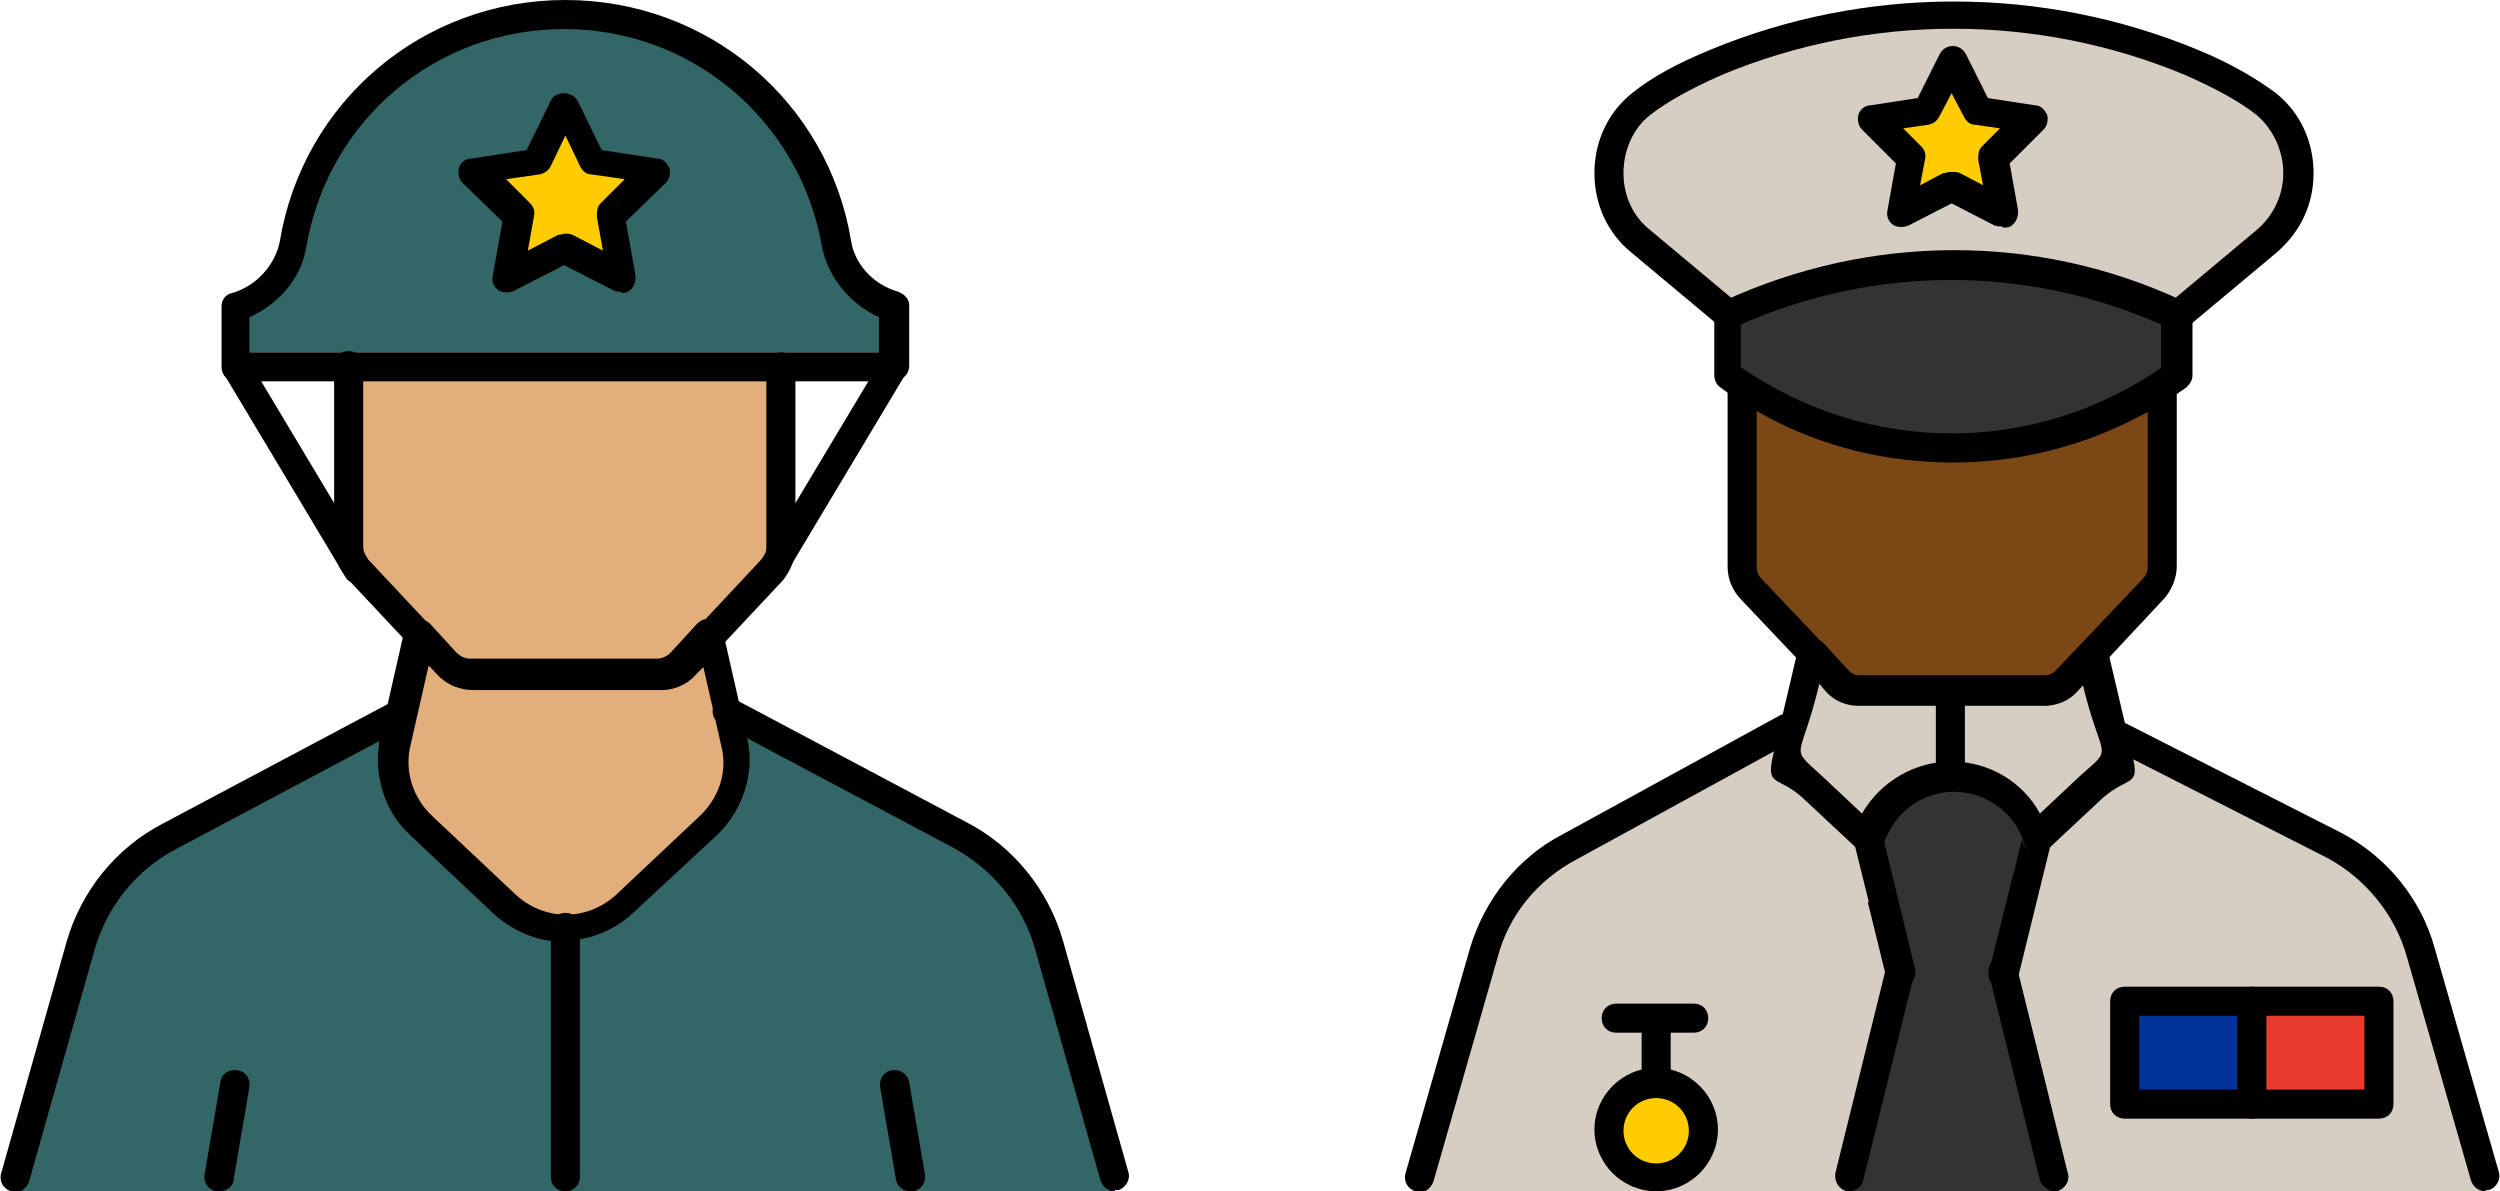 <?xml version="1.0" encoding="UTF-8"?>
<svg xmlns="http://www.w3.org/2000/svg" version="1.1" xmlns:xodm="http://www.corel.com/coreldraw/odm/2003" viewBox="0 0 206.5 98.4">
  <defs>
    <style>
      .cls-1, .cls-2 {
        fill: #fc0;
      }

      .cls-3 {
        fill: #e73c2e;
      }

      .cls-4 {
        fill: #e2af7c;
      }

      .cls-4, .cls-5, .cls-2, .cls-6, .cls-7, .cls-8 {
        fill-rule: evenodd;
      }

      .cls-5 {
        fill: #d7cec3;
      }

      .cls-9 {
        fill: #039;
      }

      .cls-6 {
        fill: #366;
      }

      .cls-7 {
        fill: #7b4815;
      }

      .cls-8 {
        fill: #333;
      }
    </style>
  </defs>
  <!-- Generator: Adobe Illustrator 28.6.0, SVG Export Plug-In . SVG Version: 1.2.0 Build 709)  -->
  <g>
    <g id="Layer_1">
      <g id="Layer_x5F_1">
        <g id="_2495723200528">
          <path class="cls-6" d="M.9,98.4h91.2s-4.3-20.6-4.3-20.6c-3.4-6.3-19-17.6-26.3-18.1-2.7,10-6.4,14.5-14.9,16.3-8-1.3-14.5-7.9-14.2-16.2-13.8,5.5-23.4,11.7-25,16.2L.9,98.4h0Z"/>
          <path class="cls-6" d="M19.8,29.1h54.2v-3.8c-5.4-1.2-4.5-8.4-9.7-15.8-11.8-11.5-23.6-11.5-35.4-.4-5.4,8.4-3.6,13.9-9.1,16.2v3.8h0Z"/>
          <path class="cls-4" d="M29.5,30.3h34.4l.4,16.3-6.1,6.5,2.2,10.3c-2.7,7.5-7.1,12.7-13.6,13.6-7.5-2.6-12-7.8-14.1-13.7l2.3-9.7-5.6-7.4v-15.8c0,0,0,0,0,0Z"/>
          <path d="M20.7,29.1h51.9v-2.9c-2.4-1.1-4.2-3.3-4.7-5.8-1.8-10.4-10.7-18-21.3-18s-19.5,7.5-21.3,18c-.4,2.5-2.2,4.7-4.7,5.8,0,0,0,2.9,0,2.9ZM73.8,31.5H19.5c-.7,0-1.2-.5-1.2-1.2v-5c0-.5.3-1,.9-1.1,2-.6,3.5-2.3,3.9-4.2C25,8.4,34.9,0,46.7,0s21.7,8.4,23.6,19.9c.3,1.9,1.8,3.6,3.9,4.2.5.2.9.6.9,1.1v5c0,.7-.5,1.2-1.2,1.2Z"/>
          <polygon class="cls-2" points="46.7 8.2 48.5 13.9 54.5 13.9 49.6 17.4 51.5 23.1 46.7 19.6 41.9 23.1 43.7 17.4 38.9 13.9 44.8 13.9 46.7 8.2"/>
          <path d="M46.7,19.3c.2,0,.4,0,.6.1l2.5,1.3-.5-2.8c0-.4,0-.8.3-1.1l2-2-2.8-.4c-.4,0-.7-.3-.9-.7l-1.2-2.5-1.2,2.5c-.2.4-.5.6-.9.7l-2.8.4,2,2c.3.3.4.7.3,1.1l-.5,2.8,2.5-1.3c.2,0,.4-.1.6-.1ZM51.3,24.1c-.2,0-.4,0-.6-.1l-4.1-2.1-4.1,2.1c-.4.2-.9.2-1.3,0-.4-.3-.6-.7-.5-1.2l.8-4.5-3.3-3.2c-.3-.3-.4-.8-.3-1.2.1-.4.5-.8,1-.8l4.6-.7,2-4.1c.4-.8,1.7-.8,2.2,0l2,4.1,4.6.7c.5,0,.8.4,1,.8.1.4,0,.9-.3,1.2l-3.3,3.2.8,4.5c0,.5-.1.9-.5,1.2-.2.2-.5.2-.7.2Z"/>
          <path d="M54.4,56.9h-15.5c-1.1,0-2.1-.4-2.8-1.2l-7.4-7.9c-.7-.8-1.1-1.7-1.1-2.7v-14.9c0-.7.5-1.2,1.2-1.2s1.2.5,1.2,1.2v14.9c0,.5.2.8.4,1.1l7.4,7.9c.3.3.7.5,1.1.5h15.5c.4,0,.8-.2,1.1-.5l7.4-7.9c.2-.2.4-.5.4-1v-14.9c0-.7.5-1.2,1.2-1.2s1.2.5,1.2,1.2v14.9c0,1-.4,1.9-1,2.7l-7.4,7.9c-.7.8-1.8,1.2-2.8,1.2h0Z"/>
          <path d="M35.4,55l-1.5,6.6c-.5,2.1.2,4.3,1.8,5.8l6.9,6.5c2.4,2.2,5.9,2.2,8.3,0l6.9-6.5s0,0,0,0c1.6-1.5,2.3-3.7,1.8-5.7l-1.5-6.6-.7.7c-.7.8-1.8,1.2-2.8,1.2h-15.5c-1.1,0-2.1-.4-2.8-1.2l-.7-.7h0ZM46.6,77.8c-2.1,0-4.1-.8-5.8-2.3l-6.9-6.5c-2.2-2-3.1-5.1-2.5-8.1l2-8.8c.1-.4.4-.8.9-.9.4-.1.9,0,1.2.3l2.2,2.4c.3.3.7.5,1.1.5h15.5c.4,0,.8-.2,1.1-.5l2.2-2.4c.3-.3.8-.5,1.2-.3.4.1.8.5.9.9l2,8.8c.7,2.9-.3,6-2.5,8.1l-6.9,6.4c-1.6,1.5-3.7,2.3-5.8,2.3h0Z"/>
          <path d="M92.1,98.4c-.5,0-1-.3-1.2-.9l-5.4-19.1c-1-3.6-3.5-6.6-6.8-8.4l-19.2-10.2c-.6-.3-.8-1-.5-1.6.3-.6,1-.8,1.6-.5l19.2,10.2c3.9,2,6.8,5.6,8,9.8l5.4,19.1c.2.6-.2,1.3-.8,1.5-.1,0-.2,0-.3,0h0Z"/>
          <path d="M1.2,98.4c-.1,0-.2,0-.3,0-.6-.2-1-.8-.8-1.5l5.4-19.1c1.2-4.2,4.1-7.8,8-9.8l19.2-10.2c.6-.3,1.3,0,1.6.5.3.6,0,1.3-.5,1.6l-19.2,10.2c-3.3,1.7-5.8,4.8-6.8,8.4l-5.4,19.1c-.2.5-.6.9-1.2.9h0Z"/>
          <path d="M18.1,98.4c0,0-.1,0-.2,0-.7-.1-1.1-.7-1-1.4l1.3-7.6c.1-.7.7-1.1,1.4-1,.7.1,1.1.7,1,1.4l-1.3,7.6c0,.6-.6,1-1.2,1h0Z"/>
          <path d="M75.2,98.4c-.6,0-1.1-.4-1.2-1l-1.3-7.6c-.1-.7.3-1.3,1-1.4.6-.1,1.3.3,1.4,1l1.3,7.6c.1.7-.3,1.3-1,1.4,0,0-.1,0-.2,0h0Z"/>
          <path d="M63.8,48.2c-.2,0-.4,0-.6-.2-.6-.3-.8-1.1-.4-1.6l10-16.7c.3-.6,1.1-.8,1.6-.4.6.3.8,1.1.4,1.6l-10,16.7c-.2.4-.6.6-1,.6h0Z"/>
          <path d="M29.5,48.2c-.4,0-.8-.2-1-.6l-10-16.7c-.3-.6-.2-1.3.4-1.6.6-.3,1.3-.2,1.6.4l10,16.7c.3.6.2,1.3-.4,1.6-.2.1-.4.2-.6.2h0Z"/>
          <path d="M46.7,98.4c-.7,0-1.2-.5-1.2-1.2v-20.6c0-.7.5-1.2,1.2-1.2s1.2.5,1.2,1.2v20.6c0,.7-.5,1.2-1.2,1.2Z"/>
        </g>
        <g id="_2495723181136">
          <path class="cls-5" d="M116.9,98.4h88.6s-5.5-20.4-5.5-20.4c-4.2-9.3-15.6-12.8-24.3-17.5-1.7-1.6-1.5-2.7-3-5.3-5.6,2.3-6.2.8-11.1,1.9-3.5-.6-8.8,0-12-1.6-1,2.9,0,1.4-2.2,4.3-14.7,8.5-22.4,11.8-24,16.2l-6.4,22.4h0Z"/>
          <g>
            <rect class="cls-9" x="175.4" y="82.9" width="10.2" height="8"/>
            <rect class="cls-3" x="186.3" y="82.9" width="10.2" height="8"/>
          </g>
          <circle class="cls-1" cx="136.8" cy="93.2" r="3.8"/>
          <path class="cls-8" d="M154.6,70.4c1-8.9,12.7-7.8,13.2,0l-2.4,9.9,4.2,18.2h-16.8l4.1-18.1-2.3-9.9Z"/>
          <polygon class="cls-7" points="143.9 31.2 178.8 31.2 178.5 47.5 170 56.9 152.3 56.8 144 47.9 143.9 31.2"/>
          <path class="cls-5" d="M161.2,1.2c14.3-.1,28.6,5.3,28.6,12.7-.9,4.5-3,6.6-10.1,11.7-6.7-1.2-12.2-3.8-18.6-3.8s-14.1,2.2-17.7,3.3c-7.7-4.2-11.1-6.6-11.1-11.1,0-7.5,13.7-12.5,28.9-12.7h0Z"/>
          <polygon class="cls-2" points="161.3 4.3 163 9.6 168.6 9.6 164 12.9 165.8 18.3 161.3 14.9 156.7 18.3 158.5 12.9 153.9 9.6 159.5 9.6 161.3 4.3"/>
          <path class="cls-8" d="M161,21.5c10.6,0,19.2,3.3,19.2,7.3s-8.6,7.3-19.2,7.3-19.2-3.3-19.2-7.3,8.6-7.3,19.2-7.3h0Z"/>
          <path d="M168.8,58.2h-15.1c-1.1,0-2-.4-2.8-1.2l-7.2-7.6c-.7-.8-1-1.7-1-2.6v-14.4c0-.7.5-1.2,1.2-1.2s1.2.5,1.2,1.2v14.4c0,.5.2.8.4,1l7.2,7.6c.3.3.6.4,1,.4h15.1c.4,0,.8-.2,1-.4l7.2-7.6c.2-.2.4-.5.4-1v-14.4c0-.7.5-1.2,1.2-1.2s1.2.5,1.2,1.2v14.4c0,.9-.4,1.9-1,2.6l-7.2,7.7c-.7.8-1.7,1.2-2.8,1.2h0Z"/>
          <path d="M152.8,98.4c0,0-.2,0-.3,0-.6-.2-1-.8-.9-1.5l4.2-17c.2-.6.8-1,1.4-.9.6.2,1,.8.9,1.5l-4.2,17c-.1.5-.6.9-1.2.9Z"/>
          <path d="M169.7,98.4c-.5,0-1-.4-1.2-.9l-4.2-17c-.2-.6.2-1.3.9-1.5.7-.2,1.3.2,1.4.9l4.2,17c.2.6-.2,1.3-.9,1.5,0,0-.2,0-.3,0h0Z"/>
          <path d="M143.9,30.4c5.1,3.5,11.1,5.4,17.3,5.4s12.2-1.9,17.3-5.4v-3.6c-11.1-4.9-23.6-4.9-34.7,0,0,0,0,3.6,0,3.6ZM161.3,38.2c-7,0-13.6-2.1-19.2-6.2-.3-.2-.5-.6-.5-1v-5c0-.5.3-.9.7-1.1,12.1-5.6,26-5.7,38.1,0,.4.2.7.6.7,1.1v5c0,.4-.2.7-.5,1-5.6,4-12.3,6.2-19.2,6.2h0Z"/>
          <path d="M179.8,27.2c-.3,0-.7-.1-.9-.4-.4-.5-.4-1.3.2-1.7l7.3-6.1c1.4-1.2,2.2-2.9,2.2-4.7s-.8-3.6-2.2-4.8c-1.4-1.1-3.4-2.2-5.9-3.3-12.2-5.1-26.1-5.1-38.3,0-2.5,1.1-4.5,2.2-5.9,3.3-1.4,1.1-2.2,2.9-2.2,4.8s.8,3.6,2.2,4.7l7.3,6.1c.5.4.6,1.2.2,1.7-.4.5-1.2.6-1.7.2l-7.3-6.1c-2-1.6-3.1-4-3.1-6.6s1.1-5,3.1-6.6c1.6-1.3,3.8-2.5,6.5-3.6,12.8-5.3,27.4-5.3,40.2,0,2.7,1.1,4.9,2.4,6.5,3.6,2,1.6,3.1,4,3.1,6.6s-1.1,4.9-3.1,6.6l-7.3,6.1c-.2.2-.5.3-.8.3h0Z"/>
          <path d="M161.3,14.2c.2,0,.4,0,.6.1l1.9,1-.4-2.1c0-.4,0-.8.3-1.1l1.5-1.5-2.1-.3c-.4,0-.7-.3-.9-.7l-1-1.9-1,1.9c-.2.4-.5.6-.9.7l-2.1.3,1.5,1.5c.3.3.4.7.3,1.1l-.4,2.1,1.9-1c.2,0,.4-.1.6-.1h0ZM165.3,18.7c-.2,0-.4,0-.6-.1l-3.5-1.8-3.5,1.8c-.4.2-.9.2-1.3,0-.4-.3-.6-.7-.5-1.2l.7-3.9-2.8-2.8c-.3-.3-.4-.8-.3-1.2.1-.4.5-.8,1-.8l3.9-.6,1.8-3.6c.2-.4.6-.7,1.1-.7h0c.5,0,.9.3,1.1.7l1.8,3.6,3.9.6c.5,0,.8.4,1,.8.1.4,0,.9-.3,1.2l-2.8,2.8.7,3.9c0,.4-.1.9-.5,1.2-.2.2-.5.2-.7.2h0Z"/>
          <path d="M139.9,85.3h-6.4c-.7,0-1.2-.5-1.2-1.2s.5-1.2,1.2-1.2h6.4c.7,0,1.2.5,1.2,1.2s-.5,1.2-1.2,1.2Z"/>
          <path d="M136.8,90.7c-.7,0-1.2-.5-1.2-1.2v-5.3c0-.7.5-1.2,1.2-1.2s1.2.5,1.2,1.2v5.3c0,.7-.5,1.2-1.2,1.2Z"/>
          <path d="M136.8,90.7c-1.5,0-2.7,1.2-2.7,2.7s1.2,2.7,2.7,2.7,2.7-1.2,2.7-2.7-1.2-2.7-2.7-2.7ZM136.8,98.4c-2.8,0-5.1-2.3-5.1-5.1s2.3-5.1,5.1-5.1,5.1,2.3,5.1,5.1-2.3,5.1-5.1,5.1Z"/>
          <path d="M176.7,90h18.6v-6.1h-18.6v6.1ZM196.5,92.4h-21c-.7,0-1.2-.5-1.2-1.2v-8.5c0-.7.5-1.2,1.2-1.2h21c.7,0,1.2.5,1.2,1.2v8.5c0,.7-.5,1.2-1.2,1.2h0Z"/>
          <path d="M186,92.4c-.7,0-1.2-.5-1.2-1.2v-8.5c0-.7.5-1.2,1.2-1.2s1.2.5,1.2,1.2v8.5c0,.7-.5,1.2-1.2,1.2Z"/>
          <g>
            <path d="M154.3,74.6l1.5,6.1c.2.6.8,1,1.4.9.6-.2,1-.8.9-1.5l-2-8c-.3.5-.6,1-.7,1.6-.1.4-.4.7-.8.8-.1,0-.2,0-.3,0h0Z"/>
            <path d="M166.3,72.2l-2,8c-.2.6.2,1.3.9,1.5.7.2,1.3-.2,1.4-.9l1.5-6.2c-.1,0-.2,0-.3,0-.4-.1-.7-.4-.8-.8-.2-.5-.4-1.1-.7-1.5h0Z"/>
          </g>
          <path d="M150.3,56.4c-1.6,6.7-2.6,5.1.2,7.7l3.3,3.1c1.5-2.6,4.3-4.3,7.4-4.3s5.9,1.7,7.3,4.3l3.3-3.1s0,0,0,0c2.9-2.6,1.8-1,.2-7.7l-.6.7c-.7.8-1.7,1.2-2.8,1.2h-15.1c-1,0-2-.4-2.7-1.2l-.6-.7h0ZM154.3,70.5c-.3,0-.6-.1-.8-.3l-4.6-4.3c-2.1-1.9-3.1-.8-2.4-3.7l2-8.5c.1-.4.4-.8.9-.9.4-.1.9,0,1.2.3l2.1,2.3c.3.3.6.4,1,.4h15.1c.4,0,.8-.1,1-.4l2.2-2.3c.3-.3.8-.4,1.2-.3.4.1.8.5.9.9l2,8.5c.7,2.9-.2,1.8-2.4,3.7l-4.6,4.3c-.3.3-.7.4-1.1.3-.4-.1-.7-.4-.8-.8-.7-2.5-3.1-4.3-5.8-4.3s-5,1.8-5.8,4.3c-.1.4-.4.7-.8.8-.1,0-.2,0-.3,0h0Z"/>
          <path d="M205.3,98.4c-.5,0-1-.3-1.2-.9l-5.3-18.5c-1-3.5-3.4-6.4-6.5-8.1l-17.9-9.1c-.6-.3-.8-1-.5-1.6.3-.6,1-.8,1.6-.5l17.9,9.1c3.8,2,6.6,5.5,7.7,9.5l5.3,18.5c.2.6-.2,1.3-.8,1.5-.1,0-.2,0-.3,0h0Z"/>
          <path d="M117.2,98.4c-.1,0-.2,0-.3,0-.6-.2-1-.8-.8-1.5l5.3-18.5c1.2-4.1,4-7.6,7.7-9.5l17.9-9.8c.6-.3,1.3,0,1.6.5.3.6,0,1.3-.5,1.6l-17.9,9.8c-3.2,1.7-5.6,4.6-6.5,8.1l-5.3,18.5c-.2.5-.6.9-1.2.9h0Z"/>
          <g>
            <path d="M153.2,69.8l2.7,10.9c.2.6.8,1,1.4.9.6-.2,1-.8.9-1.5l-2.6-10.7c0,0,0,.1,0,.2-.1.4-.4.7-.8.8-.1,0-.2,0-.3,0-.3,0-.6-.1-.8-.3l-.3-.3h0Z"/>
            <path d="M167,69.4l-2.6,10.7c-.2.6.2,1.3.9,1.5.7.2,1.3-.2,1.4-.9l2.7-11-.4.4c-.3.3-.7.4-1.1.3-.4-.1-.7-.4-.8-.8h0c0-.1,0-.1,0-.1Z"/>
          </g>
          <path d="M161.1,64.6c-.7,0-1.2-.5-1.2-1.2v-5.3c0-.7.5-1.2,1.2-1.2s1.2.5,1.2,1.2v5.3c0,.7-.5,1.2-1.2,1.2Z"/>
        </g>
      </g>
    </g>
  </g>
</svg>